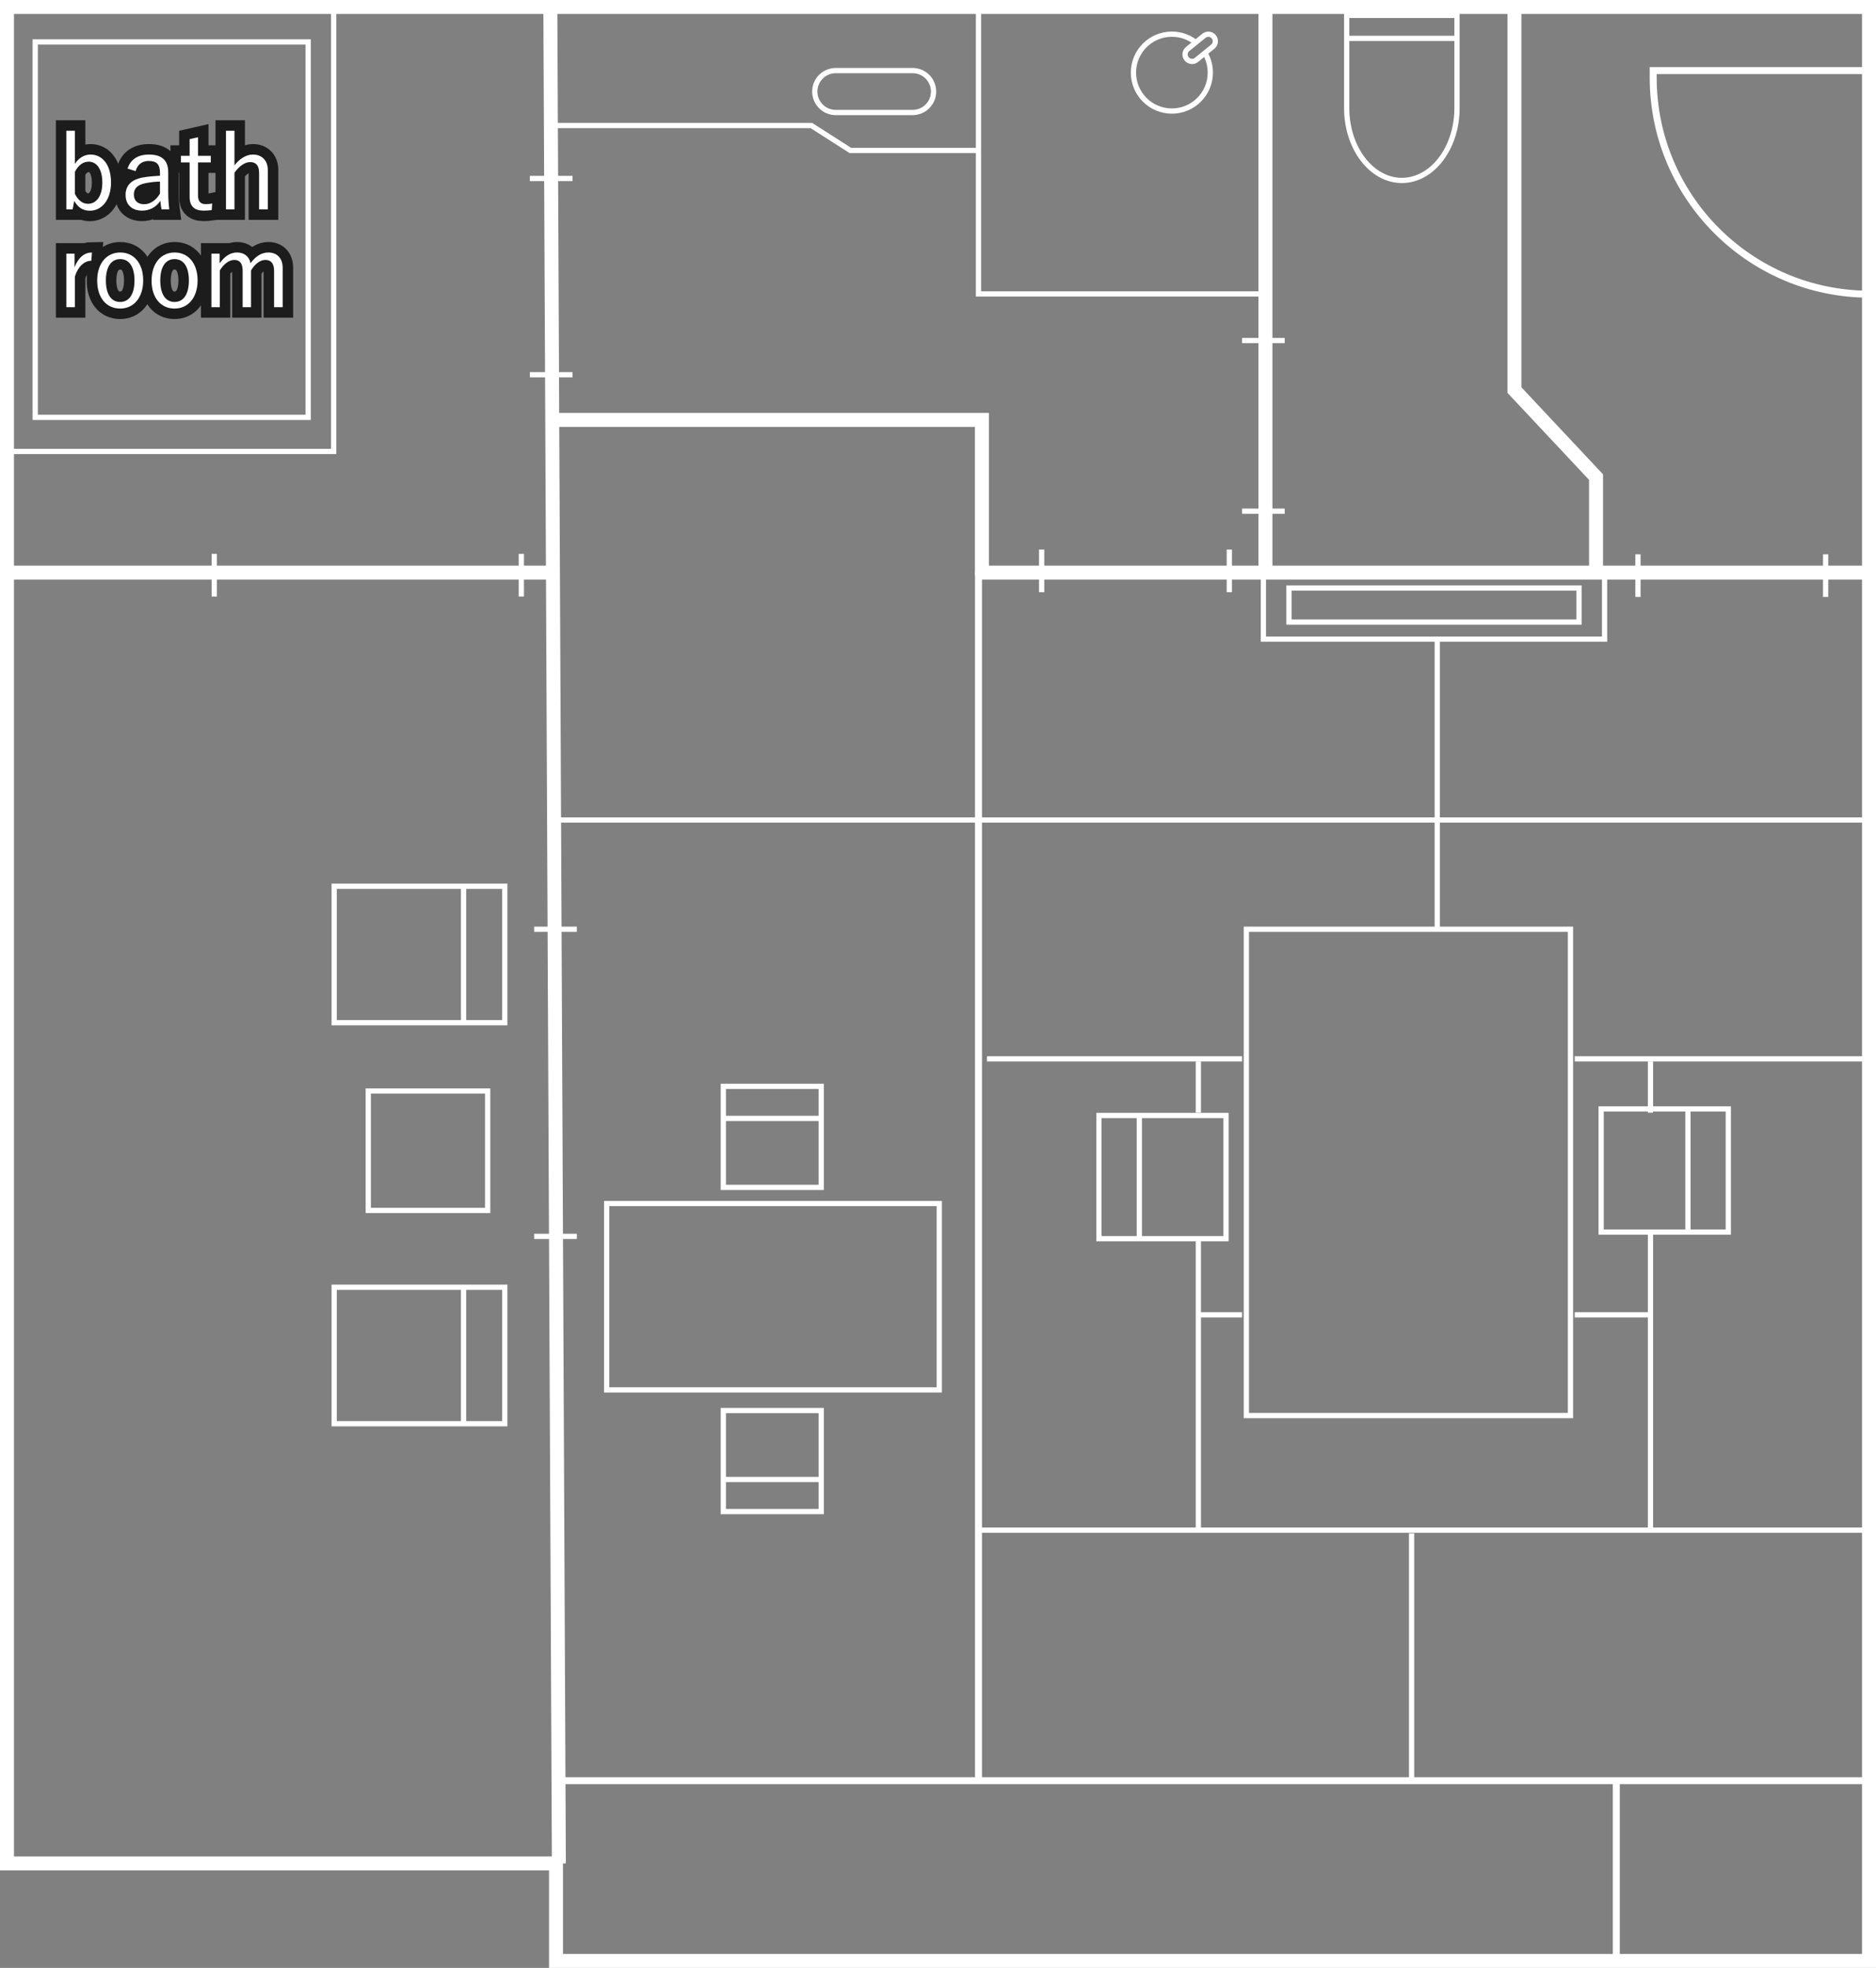 <?xml version="1.0" encoding="UTF-8"?>
<svg id="_レイヤー_2" data-name="レイヤー 2" xmlns="http://www.w3.org/2000/svg" width="268.51" height="281.6" viewBox="0 0 268.51 281.6">
  <rect x="0" y="0" width="268.51" height="281.6" fill="#808080" stroke="none"/>
  <defs>
    <style>
      .cls-1 {
        isolation: isolate;
      }

      .cls-1, .cls-2, .cls-3, .cls-4, .cls-5 {
        fill: none;
      }

      .cls-6 {
        fill: #fff;
      }

      .cls-2 {
        stroke-width: .75px;
      }

      .cls-2, .cls-3, .cls-4 {
        stroke: #fff;
        stroke-miterlimit: 10;
      }

      .cls-3 {
        stroke-width: 2px;
      }

      .cls-5 {
        stroke: #1c1c1c;
        stroke-width: 3px;
      }
    </style>
  </defs>
  <g id="_レイヤー_2-2" data-name=" レイヤー 2">
    <g id="_空" data-name=" 空">
      <polygon class="cls-3" points="1 1 267.51 1 267.51 280.6 79.58 280.6 79.58 266.65 1 266.65 1 1"/>
      <line class="cls-3" x1="78.77" y1="1" x2="79.99" y2="266.65"/>
      <line class="cls-4" x1="266.92" y1="254.81" x2="79.56" y2="254.81"/>
      <polyline class="cls-3" points="79.56 60.09 140.54 60.09 140.54 82.34"/>
      <line class="cls-2" x1="79.99" y1="117.34" x2="139.93" y2="117.34"/>
      <line class="cls-2" x1="140.05" y1="218.96" x2="266.92" y2="218.96"/>
      <line class="cls-2" x1="140.05" y1="117.34" x2="267.51" y2="117.34"/>
      <line class="cls-3" x1="139.93" y1="81.94" x2="267.51" y2="81.94"/>
      <line class="cls-3" x1=".76" y1="81.94" x2="78.89" y2="81.94"/>
      <line class="cls-2" x1="141.27" y1="151.52" x2="177.78" y2="151.52"/>
      <line class="cls-2" x1="225.39" y1="151.52" x2="268.12" y2="151.52"/>
      <line class="cls-2" x1="225.39" y1="188.15" x2="236.38" y2="188.15"/>
      <line class="cls-2" x1="171.68" y1="188.15" x2="177.78" y2="188.15"/>
      <line class="cls-4" x1="231.34" y1="280.25" x2="231.34" y2="254.81"/>
      <line class="cls-2" x1="202.04" y1="254.44" x2="202.04" y2="219.41"/>
      <line class="cls-2" x1="205.71" y1="132.97" x2="205.71" y2="91.77"/>
      <line class="cls-2" x1="171.52" y1="219.04" x2="171.52" y2="177.53"/>
      <line class="cls-2" x1="171.52" y1="159.22" x2="171.52" y2="151.89"/>
      <line class="cls-2" x1="236.23" y1="219.04" x2="236.23" y2="176.31"/>
      <line class="cls-2" x1="236.23" y1="159.22" x2="236.23" y2="151.89"/>
      <polyline class="cls-2" points="140.05 1 140.05 42.06 181.12 42.06"/>
      <line class="cls-3" x1="181.12" y1="1" x2="181.12" y2="81.94"/>
      <polyline class="cls-3" points="216.76 1 216.76 55.82 228.44 68.27 228.44 81.94"/>
      <polyline class="cls-2" points="78.77 17.96 116.13 17.96 121.71 21.53 139.93 21.53"/>
      <rect class="cls-2" x="1.37" y="1.12" width="46.39" height="63.48"/>
      <rect class="cls-2" x="5.04" y="6" width="39.07" height="53.72"/>
      <polygon class="cls-2" points="72.25 184.2 72.25 203.73 66.08 203.73 47.83 203.73 47.83 184.2 72.25 184.2"/>
      <line class="cls-2" x1="66.35" y1="184.2" x2="66.35" y2="203.73"/>
      <polygon class="cls-2" points="72.25 126.82 72.25 146.35 66.08 146.35 47.83 146.35 47.83 126.82 72.25 126.82"/>
      <line class="cls-2" x1="66.35" y1="126.82" x2="66.35" y2="146.35"/>
      <rect class="cls-2" x="52.71" y="156.12" width="17.09" height="17.09"/>
      <polygon class="cls-2" points="247.37 158.68 247.37 176.31 242.77 176.31 229.17 176.31 229.17 158.68 247.37 158.68"/>
      <line class="cls-2" x1="241.59" y1="158.68" x2="241.59" y2="176.31"/>
      <rect class="cls-2" x="178.39" y="132.97" width="46.39" height="69.59"/>
      <polygon class="cls-2" points="157.29 177.25 157.29 159.62 161.89 159.62 175.48 159.62 175.48 177.25 157.29 177.25"/>
      <line class="cls-2" x1="163.07" y1="177.25" x2="163.07" y2="159.62"/>
      <rect class="cls-2" x="86.83" y="172.22" width="47.61" height="26.67"/>
      <polygon class="cls-2" points="103.53 155.45 117.54 155.45 117.54 159.1 117.54 169.91 103.53 169.91 103.53 155.45"/>
      <line class="cls-2" x1="103.53" y1="160.04" x2="117.54" y2="160.04"/>
      <polygon class="cls-2" points="117.54 216.3 103.53 216.3 103.53 212.65 103.53 201.84 117.54 201.84 117.54 216.3"/>
      <line class="cls-2" x1="117.54" y1="211.71" x2="103.53" y2="211.71"/>
      <rect class="cls-2" x="184.49" y="84.14" width="41.51" height="4.88"/>
      <rect class="cls-2" x="180.83" y="81.69" width="48.83" height="9.77"/>
      <line class="cls-2" x1="75.84" y1="25.54" x2="81.95" y2="25.54"/>
      <line class="cls-2" x1="75.84" y1="53.62" x2="81.95" y2="53.62"/>
      <line class="cls-2" x1="74.62" y1="79.25" x2="74.62" y2="85.36"/>
      <line class="cls-2" x1="30.67" y1="79.25" x2="30.67" y2="85.36"/>
      <line class="cls-2" x1="175.95" y1="78.64" x2="175.95" y2="84.75"/>
      <line class="cls-2" x1="149.09" y1="78.64" x2="149.09" y2="84.75"/>
      <line class="cls-2" x1="261.3" y1="79.32" x2="261.3" y2="85.42"/>
      <line class="cls-2" x1="234.44" y1="79.32" x2="234.44" y2="85.42"/>
      <line class="cls-2" x1="183.88" y1="73.15" x2="177.78" y2="73.15"/>
      <line class="cls-2" x1="183.88" y1="48.73" x2="177.78" y2="48.73"/>
      <line class="cls-2" x1="82.56" y1="176.92" x2="76.45" y2="176.92"/>
      <line class="cls-2" x1="82.56" y1="132.97" x2="76.45" y2="132.97"/>
      <path class="cls-2" d="m119.62,10.1h11c1.657,0,3,1.343,3,3h0c0,1.657-1.343,3-3,3h-11c-1.657,0-3-1.343-3-3h0c0-1.657,1.343-3,3-3Z"/>
      <g>
        <path class="cls-2" d="m172.35,7.4c.56.86.88,1.89.88,2.99,0,3.04-2.46,5.5-5.5,5.5s-5.5-2.46-5.5-5.5,2.46-5.5,5.5-5.5c1.32,0,2.52.46,3.47,1.23"/>
        <path class="cls-2" d="m172.46,7.59l-1.21.98c-.43.35-1.06.28-1.41-.15h0c-.35-.43-.28-1.06.15-1.41l2.33-1.89c.43-.35,1.06-.28,1.41.15h0c.35.43.28,1.06-.15,1.41l-1.12.91"/>
      </g>
      <g class="cls-1">
        <g class="cls-1">
          <path class="cls-6" d="m10.715,23.465c.525-.855,1.365-1.35,2.235-1.35,1.68,0,2.94,1.425,2.94,4.005,0,2.534-1.365,4.034-3.03,4.034-1.005,0-1.71-.479-2.235-1.41l-.225,1.216h-.9v-11.25h1.215v4.755Zm0,4.274c.51.976,1.125,1.425,1.89,1.425,1.14,0,2.04-1.034,2.04-3.029s-.84-3-1.95-3c-.78,0-1.47.465-1.98,1.47v3.135Z"/>
          <path class="cls-6" d="m18.26,24.125c.42-1.335,1.515-2.01,3.045-2.01,1.845,0,2.775.81,2.775,2.55v2.805c0,1.095.075,1.92.15,2.49h-1.11c-.075-.346-.12-.69-.165-1.216-.645.945-1.575,1.396-2.625,1.396-1.485,0-2.355-.9-2.355-2.235,0-1.305.75-2.205,2.52-2.52.69-.12,1.53-.195,2.4-.24v-.405c0-1.229-.465-1.709-1.62-1.709-.915,0-1.605.494-1.86,1.454l-1.155-.359Zm4.635,1.859c-.825.016-1.545.12-2.13.24-1.125.24-1.605.765-1.605,1.62,0,.84.525,1.38,1.47,1.38.825,0,1.65-.495,2.265-1.515v-1.726Z"/>
          <path class="cls-6" d="m28.34,22.295h1.83v.945h-1.83v4.725c0,.854.375,1.245,1.065,1.245.33,0,.615-.016.96-.091l-.06.945c-.42.06-.765.075-1.185.075-1.29,0-1.98-.63-1.98-1.95v-4.949h-1.245v-.945h1.245v-2.385l1.2-.271v2.655Z"/>
          <path class="cls-6" d="m33.559,23.66c.735-.945,1.665-1.545,2.64-1.545,1.26,0,2.13.824,2.13,2.204v5.641h-1.245v-5.205c0-1.095-.465-1.561-1.29-1.561-.72,0-1.545.556-2.235,1.516v5.25h-1.215v-11.25h1.215v4.95Z"/>
          <path class="cls-6" d="m13.07,37.314c-.945,0-1.875.75-2.355,2.25v4.396h-1.215v-7.665h1.17v1.95c.57-1.471,1.485-2.115,2.49-2.115l-.09,1.185Z"/>
          <path class="cls-6" d="m20.495,40.12c0,2.475-1.35,4.034-3.3,4.034s-3.285-1.529-3.285-3.989c0-2.476,1.35-4.035,3.3-4.035,1.92,0,3.285,1.515,3.285,3.99Zm-5.34.015c0,1.979.765,3.075,2.04,3.075s2.055-1.08,2.055-3.075c0-1.965-.765-3.06-2.04-3.06-1.29,0-2.055,1.095-2.055,3.06Z"/>
          <path class="cls-6" d="m28.28,40.12c0,2.475-1.35,4.034-3.3,4.034s-3.285-1.529-3.285-3.989c0-2.476,1.35-4.035,3.3-4.035,1.92,0,3.285,1.515,3.285,3.99Zm-5.34.015c0,1.979.765,3.075,2.04,3.075s2.055-1.08,2.055-3.075c0-1.965-.765-3.06-2.04-3.06-1.29,0-2.055,1.095-2.055,3.06Z"/>
          <path class="cls-6" d="m31.429,37.689c.705-.989,1.5-1.56,2.505-1.56,1.035,0,1.77.615,1.92,1.545.675-.945,1.545-1.545,2.55-1.545,1.215,0,2.055.795,2.055,2.189v5.641h-1.23v-5.205c0-1.08-.465-1.561-1.26-1.561-.735,0-1.515.601-2.04,1.516v5.25h-1.2v-5.205c0-1.11-.45-1.561-1.2-1.561-.705,0-1.5.556-2.07,1.516v5.25h-1.2v-7.665h1.17v1.395Z"/>
        </g>
        <g>
          <path class="cls-5" d="m10.715,23.465c.525-.855,1.365-1.35,2.235-1.35,1.68,0,2.94,1.425,2.94,4.005,0,2.534-1.365,4.034-3.03,4.034-1.005,0-1.71-.479-2.235-1.41l-.225,1.216h-.9v-11.25h1.215v4.755Zm0,4.274c.51.976,1.125,1.425,1.89,1.425,1.14,0,2.04-1.034,2.04-3.029s-.84-3-1.95-3c-.78,0-1.47.465-1.98,1.47v3.135Z"/>
          <path class="cls-5" d="m18.26,24.125c.42-1.335,1.515-2.01,3.045-2.01,1.845,0,2.775.81,2.775,2.55v2.805c0,1.095.075,1.92.15,2.49h-1.11c-.075-.346-.12-.69-.165-1.216-.645.945-1.575,1.396-2.625,1.396-1.485,0-2.355-.9-2.355-2.235,0-1.305.75-2.205,2.52-2.52.69-.12,1.53-.195,2.4-.24v-.405c0-1.229-.465-1.709-1.62-1.709-.915,0-1.605.494-1.86,1.454l-1.155-.359Zm4.635,1.859c-.825.016-1.545.12-2.13.24-1.125.24-1.605.765-1.605,1.62,0,.84.525,1.38,1.47,1.38.825,0,1.65-.495,2.265-1.515v-1.726Z"/>
          <path class="cls-5" d="m28.34,22.295h1.83v.945h-1.83v4.725c0,.854.375,1.245,1.065,1.245.33,0,.615-.016.96-.091l-.06.945c-.42.06-.765.075-1.185.075-1.29,0-1.98-.63-1.98-1.95v-4.949h-1.245v-.945h1.245v-2.385l1.2-.271v2.655Z"/>
          <path class="cls-5" d="m33.559,23.66c.735-.945,1.665-1.545,2.64-1.545,1.26,0,2.13.824,2.13,2.204v5.641h-1.245v-5.205c0-1.095-.465-1.561-1.29-1.561-.72,0-1.545.556-2.235,1.516v5.25h-1.215v-11.25h1.215v4.95Z"/>
          <path class="cls-5" d="m13.07,37.314c-.945,0-1.875.75-2.355,2.25v4.396h-1.215v-7.665h1.17v1.95c.57-1.471,1.485-2.115,2.49-2.115l-.09,1.185Z"/>
          <path class="cls-5" d="m20.495,40.12c0,2.475-1.35,4.034-3.3,4.034s-3.285-1.529-3.285-3.989c0-2.476,1.35-4.035,3.3-4.035,1.92,0,3.285,1.515,3.285,3.99Zm-5.34.015c0,1.979.765,3.075,2.04,3.075s2.055-1.08,2.055-3.075c0-1.965-.765-3.06-2.04-3.06-1.29,0-2.055,1.095-2.055,3.06Z"/>
          <path class="cls-5" d="m28.28,40.12c0,2.475-1.35,4.034-3.3,4.034s-3.285-1.529-3.285-3.989c0-2.476,1.35-4.035,3.3-4.035,1.92,0,3.285,1.515,3.285,3.99Zm-5.34.015c0,1.979.765,3.075,2.04,3.075s2.055-1.08,2.055-3.075c0-1.965-.765-3.06-2.04-3.06-1.29,0-2.055,1.095-2.055,3.06Z"/>
          <path class="cls-5" d="m31.429,37.689c.705-.989,1.5-1.56,2.505-1.56,1.035,0,1.77.615,1.92,1.545.675-.945,1.545-1.545,2.55-1.545,1.215,0,2.055.795,2.055,2.189v5.641h-1.23v-5.205c0-1.08-.465-1.561-1.26-1.561-.735,0-1.515.601-2.04,1.516v5.25h-1.2v-5.205c0-1.11-.45-1.561-1.2-1.561-.705,0-1.5.556-2.07,1.516v5.25h-1.2v-7.665h1.17v1.395Z"/>
        </g>
        <g>
          <path class="cls-6" d="m10.715,23.465c.525-.855,1.365-1.35,2.235-1.35,1.68,0,2.94,1.425,2.94,4.005,0,2.534-1.365,4.034-3.03,4.034-1.005,0-1.71-.479-2.235-1.41l-.225,1.216h-.9v-11.25h1.215v4.755Zm0,4.274c.51.976,1.125,1.425,1.89,1.425,1.14,0,2.04-1.034,2.04-3.029s-.84-3-1.95-3c-.78,0-1.47.465-1.98,1.47v3.135Z"/>
          <path class="cls-6" d="m18.26,24.125c.42-1.335,1.515-2.01,3.045-2.01,1.845,0,2.775.81,2.775,2.55v2.805c0,1.095.075,1.92.15,2.49h-1.11c-.075-.346-.12-.69-.165-1.216-.645.945-1.575,1.396-2.625,1.396-1.485,0-2.355-.9-2.355-2.235,0-1.305.75-2.205,2.52-2.52.69-.12,1.53-.195,2.4-.24v-.405c0-1.229-.465-1.709-1.62-1.709-.915,0-1.605.494-1.86,1.454l-1.155-.359Zm4.635,1.859c-.825.016-1.545.12-2.13.24-1.125.24-1.605.765-1.605,1.62,0,.84.525,1.38,1.47,1.38.825,0,1.65-.495,2.265-1.515v-1.726Z"/>
          <path class="cls-6" d="m28.34,22.295h1.83v.945h-1.83v4.725c0,.854.375,1.245,1.065,1.245.33,0,.615-.016.96-.091l-.06.945c-.42.06-.765.075-1.185.075-1.29,0-1.98-.63-1.98-1.95v-4.949h-1.245v-.945h1.245v-2.385l1.2-.271v2.655Z"/>
          <path class="cls-6" d="m33.559,23.66c.735-.945,1.665-1.545,2.64-1.545,1.26,0,2.13.824,2.13,2.204v5.641h-1.245v-5.205c0-1.095-.465-1.561-1.29-1.561-.72,0-1.545.556-2.235,1.516v5.25h-1.215v-11.25h1.215v4.95Z"/>
          <path class="cls-6" d="m13.07,37.314c-.945,0-1.875.75-2.355,2.25v4.396h-1.215v-7.665h1.17v1.95c.57-1.471,1.485-2.115,2.49-2.115l-.09,1.185Z"/>
          <path class="cls-6" d="m20.495,40.12c0,2.475-1.35,4.034-3.3,4.034s-3.285-1.529-3.285-3.989c0-2.476,1.35-4.035,3.3-4.035,1.92,0,3.285,1.515,3.285,3.99Zm-5.34.015c0,1.979.765,3.075,2.04,3.075s2.055-1.08,2.055-3.075c0-1.965-.765-3.06-2.04-3.06-1.29,0-2.055,1.095-2.055,3.06Z"/>
          <path class="cls-6" d="m28.28,40.12c0,2.475-1.35,4.034-3.3,4.034s-3.285-1.529-3.285-3.989c0-2.476,1.35-4.035,3.3-4.035,1.92,0,3.285,1.515,3.285,3.99Zm-5.34.015c0,1.979.765,3.075,2.04,3.075s2.055-1.08,2.055-3.075c0-1.965-.765-3.06-2.04-3.06-1.29,0-2.055,1.095-2.055,3.06Z"/>
          <path class="cls-6" d="m31.429,37.689c.705-.989,1.5-1.56,2.505-1.56,1.035,0,1.77.615,1.92,1.545.675-.945,1.545-1.545,2.55-1.545,1.215,0,2.055.795,2.055,2.189v5.641h-1.23v-5.205c0-1.08-.465-1.561-1.26-1.561-.735,0-1.515.601-2.04,1.516v5.25h-1.2v-5.205c0-1.11-.45-1.561-1.2-1.561-.705,0-1.5.556-2.07,1.516v5.25h-1.2v-7.665h1.17v1.395Z"/>
        </g>
      </g>
      <g>
        <path class="cls-2" d="m200.64,25.82c4.36,0,7.9-4.64,7.9-10.36V2.2h-15.79v13.26c0,5.72,3.54,10.36,7.9,10.36h-.01Z"/>
        <line class="cls-2" x1="192.75" y1="5.49" x2="208.54" y2="5.49"/>
      </g>
      <line class="cls-4" x1="140.05" y1="81.76" x2="140.05" y2="254.81"/>
      <path class="cls-4" d="m236.62,11.1v-1h31v32c-17.11,0-31-13.89-31-31Z"/>
    </g>
  </g>
</svg>